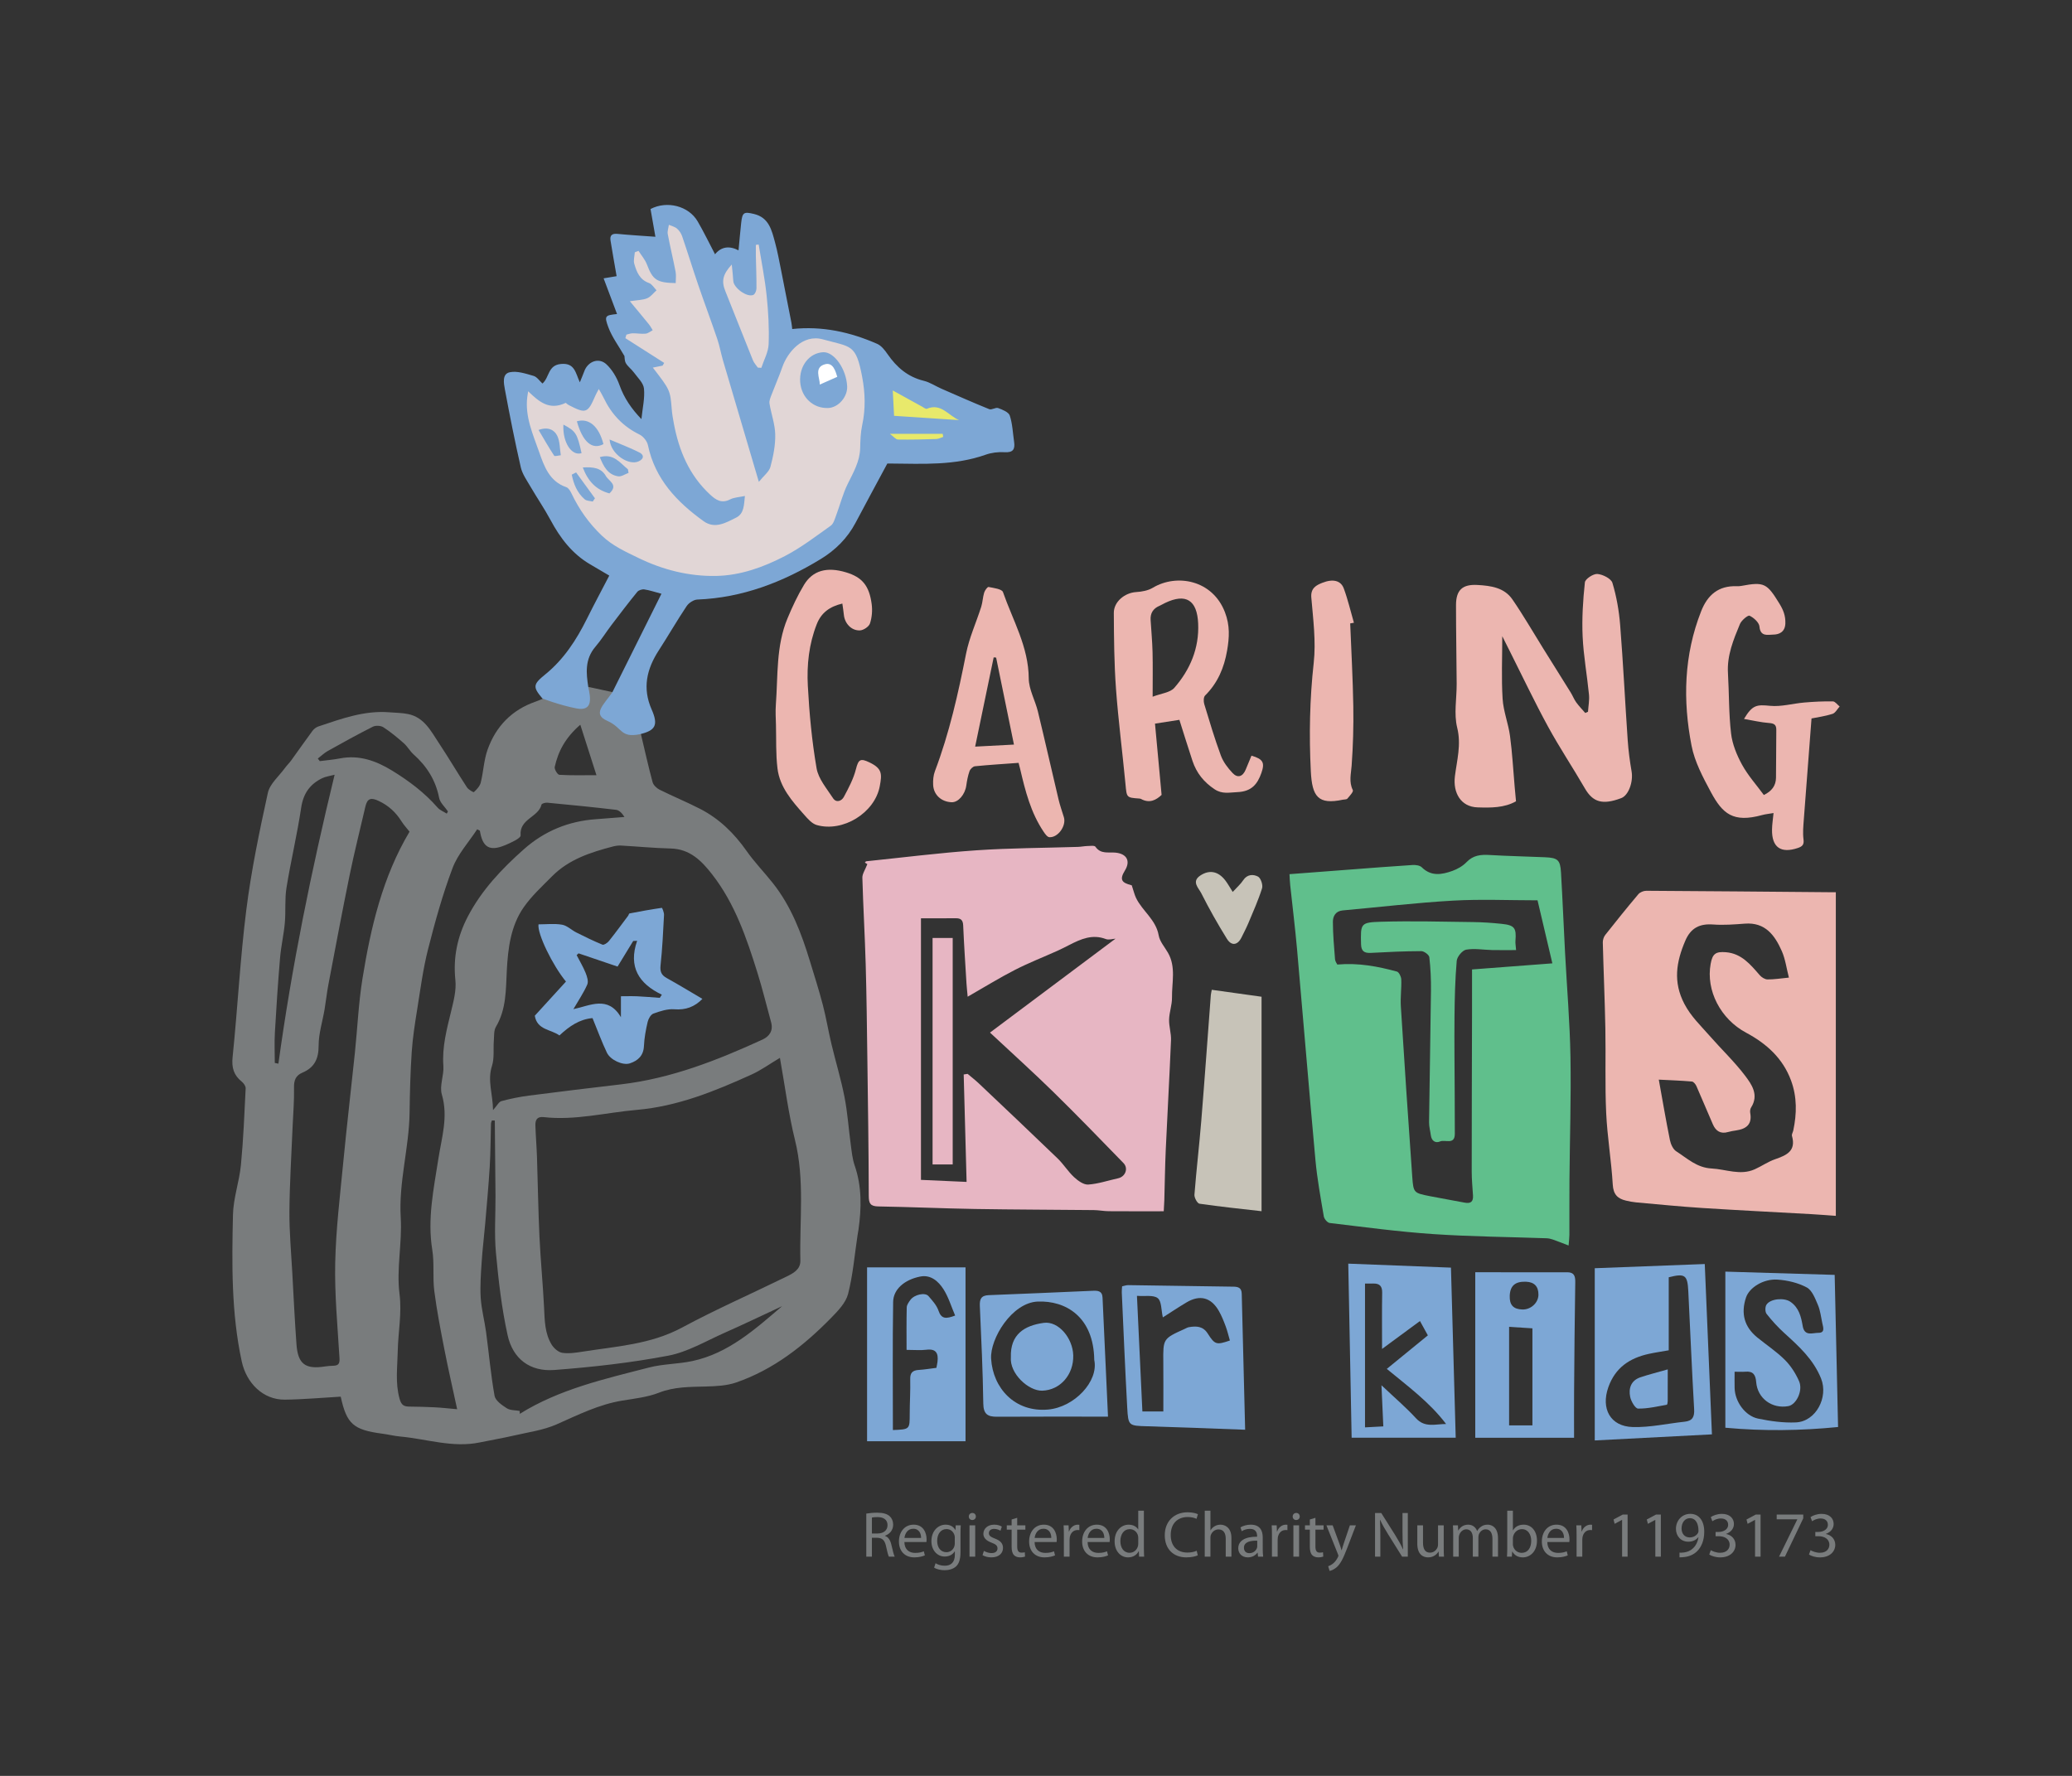 <?xml version="1.0" encoding="utf-8"?>
<!-- Generator: Adobe Illustrator 14.0.0, SVG Export Plug-In . SVG Version: 6.00 Build 43363)  -->
<!DOCTYPE svg PUBLIC "-//W3C//DTD SVG 1.1//EN" "http://www.w3.org/Graphics/SVG/1.1/DTD/svg11.dtd">
<svg version="1.1" id="Layer_1" xmlns="http://www.w3.org/2000/svg" xmlns:xlink="http://www.w3.org/1999/xlink" x="0px" y="0px"
	 width="396.851px" height="340.158px" viewBox="0 0 396.851 340.158" enable-background="new 0 0 396.851 340.158"
	 xml:space="preserve">
<rect x="0" y="0" width="396.851" height="340.158" fill="#333333" stroke="none"/>
<g>
	<g>
		<path fill="#797C7D" d="M149.379,202.626c-2.038,1.213-3.647,2.387-5.425,3.191c-7.035,3.188-14.136,6.094-21.995,6.774
			c-5.946,0.517-11.808,2.069-17.846,1.384c-1.283-0.146-1.601,0.592-1.569,1.604c0.065,2.029,0.237,4.055,0.306,6.084
			c0.169,5.08,0.236,10.165,0.475,15.242c0.212,4.521,0.66,9.029,0.881,13.55c0.121,2.463,0.125,4.94,1.454,7.103
			c0.428,0.696,1.277,1.449,2.025,1.563c1.263,0.189,2.613-0.018,3.901-0.221c6.465-1.021,13.029-1.381,19.04-4.612
			c6.529-3.513,13.34-6.497,20.004-9.763c1.273-0.623,2.704-1.349,2.664-3.062c-0.178-7.694,0.865-15.414-1.025-23.075
			C151.011,213.295,150.352,208.056,149.379,202.626z M94.431,212.64c0.783-0.877,1.113-1.597,1.602-1.728
			c1.733-0.468,3.509-0.826,5.291-1.058c5.869-0.76,11.744-1.465,17.621-2.154c9.575-1.122,18.403-4.596,27.071-8.565
			c1.374-0.63,2.117-1.725,1.672-3.344c-0.872-3.172-1.646-6.374-2.627-9.511c-2.077-6.637-4.309-13.217-8.67-18.808
			c-2.049-2.627-4.271-4.86-7.947-4.948c-3.163-0.075-6.319-0.388-9.48-0.562c-0.527-0.029-1.082,0.049-1.595,0.184
			c-4.251,1.111-8.411,2.456-11.611,5.681c-1.906,1.923-3.947,3.788-5.477,5.994c-2.466,3.558-2.987,7.845-3.208,12.027
			c-0.197,3.742-0.074,7.441-2.086,10.832c-0.42,0.707-0.333,1.737-0.402,2.627c-0.128,1.631,0.123,3.371-0.361,4.879
			C93.324,206.978,94.393,209.528,94.431,212.64z M78.44,159.301c-0.543-0.69-1.115-1.3-1.55-1.995
			c-1.077-1.717-2.457-2.99-4.33-3.881c-1.479-0.704-2.21-0.533-2.577,1.065c-0.999,4.349-2.104,8.675-3,13.045
			c-1.435,6.993-2.746,14.011-4.082,21.024c-0.3,1.573-0.464,3.172-0.73,4.752c-0.392,2.328-1.146,4.651-1.144,6.978
			c0.003,2.548-0.819,4.206-3.124,5.179c-1.271,0.536-1.62,1.473-1.59,2.859c0.054,2.494-0.167,4.994-0.271,7.49
			c-0.22,5.402-0.569,10.804-0.609,16.205c-0.03,3.932,0.338,7.865,0.551,11.795c0.248,4.558,0.47,9.115,0.798,13.666
			c0.273,3.793,1.696,4.841,5.458,4.252c0.531-0.082,1.072-0.121,1.61-0.137c1.001-0.029,1.234-0.435,1.172-1.48
			c-0.366-6.084-0.95-12.184-0.819-18.264c0.139-6.442,0.931-12.877,1.551-19.306c0.671-6.958,1.489-13.901,2.214-20.854
			c0.495-4.75,0.698-9.545,1.458-14.25C71.015,177.622,73.277,167.972,78.44,159.301z M91.909,159.11
			c-0.172-0.088-0.344-0.176-0.517-0.264c-1.604,2.456-3.694,4.729-4.707,7.408c-1.914,5.067-3.369,10.33-4.705,15.589
			c-0.96,3.782-1.462,7.686-2.083,11.549c-0.433,2.688-0.856,5.394-1.039,8.106c-0.259,3.866-0.358,7.746-0.409,11.622
			c-0.089,6.745-2.108,13.296-1.695,20.127c0.292,4.836-0.844,9.798-0.237,14.563c0.48,3.783-0.267,7.353-0.336,11.006
			c-0.06,3.069-0.501,6.06,0.355,9.127c0.355,1.271,0.888,1.471,1.927,1.482c1.602,0.02,3.203,0.051,4.803,0.135
			c1.33,0.068,2.654,0.223,4.294,0.365c-0.863-4.015-1.708-7.679-2.428-11.367c-0.73-3.748-1.469-7.504-1.952-11.289
			c-0.333-2.602,0.032-5.301-0.387-7.879c-0.962-5.927,0.278-11.683,1.168-17.428c0.639-4.117,1.92-8.05,0.663-12.329
			c-0.483-1.646,0.431-3.653,0.296-5.466c-0.267-3.619,0.647-7.003,1.48-10.443c0.474-1.959,1.024-4.041,0.82-5.992
			c-0.456-4.354,0.393-8.347,2.368-12.146c2.643-5.079,6.52-9.167,10.753-12.922c3.924-3.479,8.549-5.384,13.795-5.752
			c1.823-0.128,3.646-0.284,5.469-0.427c-0.45-0.716-0.995-1.295-1.602-1.367c-4.387-0.521-8.783-0.951-13.182-1.369
			c-0.369-0.035-1.057,0.161-1.105,0.365c-0.574,2.441-4.273,2.712-4.001,5.901c0.048,0.546-1.861,1.412-2.974,1.875
			C93.762,163.128,92.426,162.313,91.909,159.11z M149.802,250.185c-3.669,1.705-7.315,3.461-11.016,5.098
			c-3.553,1.57-7.037,3.668-10.771,4.382c-7.196,1.375-14.529,2.188-21.844,2.747c-4.658,0.355-7.947-2.124-8.95-6.674
			c-1.141-5.172-1.745-10.485-2.234-15.771c-0.335-3.618-0.063-7.293-0.085-10.942c-0.03-4.799-0.085-9.596-0.129-14.396
			c-0.187-0.006-0.371-0.012-0.558-0.019c-0.061,0.209-0.169,0.414-0.176,0.623c-0.082,2.729-0.073,5.461-0.238,8.185
			c-0.223,3.681-0.563,7.353-0.876,11.024c-0.205,2.412-0.511,4.813-0.667,7.229c-0.148,2.299-0.33,4.618-0.187,6.909
			c0.138,2.196,0.731,4.36,1.027,6.554c0.549,4.075,0.903,8.184,1.628,12.225c0.165,0.92,1.405,1.783,2.338,2.381
			c0.662,0.425,1.638,0.359,2.474,0.514c0.006,0.186,0.013,0.37,0.02,0.555c7.626-4.748,16.25-6.679,24.76-8.875
			c2.696-0.695,5.575-0.652,8.308-1.238C139.512,259.219,144.6,254.631,149.802,250.185z M52.63,203.599
			c0.231,0.047,0.463,0.092,0.694,0.139c2.553-18.532,6.27-36.831,10.765-55.341c-0.96,0.257-1.711,0.343-2.354,0.651
			c-2.37,1.137-3.645,2.937-4.051,5.664c-0.767,5.132-1.983,10.195-2.813,15.32c-0.355,2.204-0.116,4.499-0.317,6.737
			c-0.202,2.25-0.727,4.472-0.916,6.722c-0.402,4.752-0.718,9.513-0.989,14.274C52.538,199.703,52.63,201.653,52.63,203.599z
			 M122.761,140.638c0.729,3.061,1.408,6.135,2.228,9.172c0.153,0.568,0.773,1.166,1.33,1.444c2.57,1.282,5.236,2.374,7.789,3.687
			c3.666,1.887,6.52,4.682,8.892,8.064c1.528,2.18,3.415,4.105,5.067,6.202c3.492,4.429,5.449,9.601,7.067,14.923
			c0.846,2.779,1.731,5.549,2.464,8.355c0.644,2.471,1.054,4.998,1.646,7.481c0.813,3.402,1.839,6.759,2.509,10.187
			c0.585,2.996,0.784,6.064,1.196,9.096c0.181,1.334,0.305,2.709,0.739,3.967c1.404,4.068,1.325,8.191,0.731,12.36
			c-0.05,0.354-0.125,0.708-0.179,1.063c-0.564,3.742-0.868,7.553-1.805,11.2c-0.438,1.701-1.935,3.251-3.241,4.585
			c-5.225,5.334-11.034,9.905-18.188,12.379c-1.813,0.627-3.861,0.719-5.811,0.772c-3.046,0.085-6.029,0.026-8.989,1.187
			c-2.192,0.858-4.639,1.122-6.996,1.506c-4.501,0.734-8.497,2.744-12.609,4.561c-2.51,1.107-5.35,1.488-8.06,2.115
			c-2.205,0.51-4.44,0.886-6.659,1.345c-5.191,1.075-10.174-0.677-15.251-1.136c-1.129-0.103-2.24-0.389-3.366-0.536
			c-5.602-0.732-6.866-1.867-8.008-7.099c-3.584,0.203-7.135,0.535-10.689,0.574c-4.199,0.049-7.374-3.191-8.266-7.313
			c-2.015-9.299-1.895-18.703-1.683-28.102c0.072-3.188,1.215-6.338,1.524-9.537c0.472-4.877,0.666-9.779,0.909-14.675
			c0.021-0.42-0.374-0.981-0.739-1.276c-1.535-1.238-1.974-2.658-1.764-4.7c0.966-9.398,1.446-18.854,2.627-28.222
			c0.946-7.522,2.501-14.982,4.125-22.396c0.38-1.737,2.12-3.182,3.256-4.745c0.374-0.515,0.844-0.959,1.217-1.474
			c1.367-1.887,2.693-3.803,4.082-5.674c0.271-0.366,0.712-0.695,1.143-0.839c4.411-1.472,8.798-3.091,13.579-2.705
			c1.186,0.096,2.391,0.099,3.549,0.329c3.121,0.621,4.419,3.285,5.958,5.603c1.84,2.773,3.526,5.649,5.346,8.438
			c0.287,0.439,1.245,1.001,1.34,0.913c0.542-0.505,1.136-1.135,1.307-1.823c0.519-2.08,0.593-4.297,1.305-6.296
			c1.588-4.463,4.643-7.631,9.203-9.21c0.503-0.174,0.99-0.397,1.506-0.606c0,0,6.188-2.352,8.794-2.173
			c1.55,0.337,2.825,0.615,4.599,1.001C121.823,133.596,122.392,137.508,122.761,140.638z M85.567,155.845
			c0.076-0.143,0.15-0.285,0.227-0.428c-0.584-0.862-1.508-1.658-1.69-2.598c-0.659-3.38-2.354-6.049-4.876-8.304
			c-0.705-0.63-1.174-1.524-1.882-2.149c-1.24-1.095-2.526-2.163-3.911-3.06c-0.501-0.325-1.476-0.386-2.008-0.119
			c-2.923,1.471-5.787,3.06-8.645,4.658c-0.692,0.387-1.28,0.962-1.916,1.451c0.128,0.164,0.256,0.328,0.384,0.491
			c1.284-0.168,2.58-0.269,3.85-0.516c3.692-0.719,6.938,0.458,10,2.333c3.216,1.97,6.212,4.222,8.717,7.086
			C84.261,155.197,84.977,155.466,85.567,155.845z M111.146,138.816c-2.901,2.516-4.24,5.13-4.9,8.086
			c-0.098,0.439,0.542,1.488,0.887,1.508c2.275,0.138,4.563,0.071,7.106,0.071C113.211,145.271,112.247,142.258,111.146,138.816z"/>
		<path fill="#E1D6D6" d="M162.18,65.02c5.29,1.241,5.233,8.406,5.448,12.822c0.267,5.462-1.161,10.325-3.438,15.137
			c-2.111,4.461-4.106,10.007-8.494,12.68c-4.344,2.646-10.954,5.077-15.957,5.859c-9.293,1.454-22.436-0.258-28.61-8.36
			c-2.819-3.7-5.695-8.534-8.165-12.582c-2.315-3.798-5.216-11.147-4.879-15.642c0.029-0.39-0.285-1.3-0.29-1.851
			c3.442-0.203,8.844,4.813,9.232-0.915c1.008,1.123,2.13,2.694,3.862,2.468c1.707-0.224,1.729-2.042,2.885-3.243
			c4.233,4.026,4.717,10.975,12.453,10.248c0.256-3.233-1.073-7.736-2.508-10.538c-1.774-3.463-5.33-5.165-6.058-9.24
			c0.998,0.082,2.128-0.173,3.123-0.104c-1.12-2.369-3.426-3.121-3.436-6.307c1.656-0.084,3.375-0.013,5.03-0.097
			c-0.098-2.99-2.852-5.883-2.146-8.879c2.813-0.618,4.661,1.68,6.049,3.461c0.976-2.654,0.857-5.393,1.003-8.27
			c3.394-0.77,3.958,2.142,5.081,4.456c1.369,2.822,2.402,2.737,4.487,4.502c2.717-3.147,4.198,0.009,5.786,2.101
			c-0.049-3.862,0.663-6.307,2.14-9.728c3.601,6.82,3.312,15.11,6.582,21.973c2.247-1.384,10.492-1.028,12.42,0.689"/>
		<path fill="#E8E96B" d="M168.27,68.225c0,6.157-1.026,12.568-0.609,18.544c4.84,0.247,9.934,0.808,14.802,0.376
			c4.143-0.367,10.2-0.226,9.48-5.402c-4.396-1.424-8.383-3.888-12.774-5.504c-3.647-1.343-9.058-3.879-10.898-7.373"/>
		<path fill="#E7B6C3" d="M166.121,165.523c0.087,0.056-0.188-0.12-0.475-0.301c0.101-0.099,0.176-0.241,0.266-0.25
			c7.018-0.724,14.022-1.616,21.056-2.099c6.492-0.446,13.015-0.449,19.522-0.658c0.592-0.019,1.181-0.152,1.772-0.166
			c0.53-0.013,1.354-0.139,1.548,0.138c1.031,1.471,2.466,0.99,3.855,1.13c2.116,0.211,2.931,1.581,1.783,3.434
			c-1.151,1.859-0.438,2.346,1.154,2.779c0.22,0.061,0.408,0.239,0.179,0.099c0.36,1.074,0.514,1.763,0.813,2.381
			c1.218,2.509,3.808,4.146,4.33,7.155c0.205,1.175,1.147,2.227,1.774,3.32c1.573,2.744,0.735,5.721,0.774,8.597
			c0.019,1.397-0.517,2.797-0.555,4.202c-0.036,1.314,0.421,2.645,0.367,3.956c-0.287,6.989-0.688,13.977-1.006,20.966
			c-0.146,3.229-0.183,6.46-0.276,9.689c-0.021,0.701-0.072,1.401-0.11,2.113c-3.626,0-7.077,0.018-10.527-0.011
			c-0.951-0.007-1.9-0.203-2.851-0.213c-7.608-0.08-15.217-0.087-22.822-0.214c-6.156-0.104-12.311-0.385-18.466-0.487
			c-1.544-0.026-1.828-0.586-1.832-2.038c-0.022-8.794-0.153-17.588-0.271-26.382c-0.081-5.987-0.146-11.978-0.317-17.962
			c-0.158-5.53-0.483-11.057-0.638-16.586C165.151,167.378,165.7,166.624,166.121,165.523z M184.577,205.808
			c0.25-0.039,0.499-0.078,0.748-0.117c0.725,0.613,1.48,1.194,2.169,1.848c5.037,4.771,10.082,9.536,15.074,14.355
			c1.141,1.102,1.991,2.506,3.151,3.582c0.737,0.685,1.83,1.478,2.711,1.418c1.925-0.131,3.812-0.787,5.72-1.201
			c1.394-0.303,2.021-1.898,1.021-2.926c-4.451-4.578-8.894-9.168-13.454-13.637c-3.839-3.76-7.838-7.357-12.104-11.345
			c8.162-6.106,16.169-12.099,24.042-17.99c-0.495,0.029-1.271,0.296-1.857,0.072c-2.563-0.976-4.752-0.015-6.945,1.11
			c-0.781,0.399-1.564,0.801-2.365,1.16c-2.713,1.219-5.495,2.303-8.137,3.659c-2.971,1.524-5.817,3.288-9.013,5.116
			c-0.104-1.153-0.185-1.852-0.228-2.551c-0.223-3.699-0.473-7.397-0.631-11.1c-0.043-1.027-0.449-1.386-1.409-1.377
			c-2.195,0.02-4.39,0.006-6.678,0.006c0,16.83,0,33.516,0,50.104c3.14,0.142,5.919,0.265,8.74,0.392
			C184.941,219.354,184.759,212.581,184.577,205.808z"/>
		<path fill="#60BF8C" d="M246.976,167.44c3.965-0.302,7.77-0.593,11.574-0.88c3.998-0.302,7.996-0.623,11.998-0.874
			c0.591-0.037,1.394,0.071,1.771,0.443c1.81,1.788,3.846,1.4,5.855,0.688c0.992-0.352,2.006-0.942,2.729-1.694
			c1.271-1.323,2.725-1.454,4.4-1.355c3.523,0.208,7.056,0.278,10.582,0.43c2.479,0.106,2.951,0.505,3.094,2.928
			c0.3,5.143,0.512,10.289,0.781,15.434c0.351,6.637,0.918,13.269,1.032,19.907c0.135,7.827-0.128,15.662-0.193,23.493
			c-0.03,3.532,0,7.064-0.012,10.598c-0.001,0.516-0.075,1.03-0.153,2.01c-1.19-0.455-2.104-0.824-3.03-1.148
			c-0.382-0.134-0.795-0.227-1.197-0.24c-7.242-0.257-14.498-0.311-21.724-0.801c-6.621-0.447-13.212-1.344-19.808-2.125
			c-0.432-0.052-1.043-0.768-1.125-1.249c-0.608-3.596-1.273-7.194-1.606-10.821c-1.233-13.429-2.324-26.867-3.514-40.3
			c-0.365-4.114-0.881-8.217-1.316-12.326C247.045,168.916,247.028,168.271,246.976,167.44z M294.485,172.45
			c-5.447,0-10.842-0.244-16.206,0.061c-7.046,0.4-14.067,1.24-21.103,1.873c-1.378,0.123-1.889,1.122-1.887,2.195
			c0.005,2.386,0.22,4.773,0.408,7.154c0.033,0.425,0.351,0.826,0.437,1.018c4.064-0.355,7.766,0.355,11.415,1.346
			c0.398,0.107,0.816,0.973,0.835,1.5c0.063,1.727-0.188,3.467-0.08,5.188c0.686,10.876,1.407,21.75,2.185,32.62
			c0.22,3.089,0.316,3.102,3.348,3.707c2.222,0.443,4.457,0.807,6.68,1.244c1.154,0.229,1.682-0.174,1.607-1.36
			c-0.096-1.534-0.249-3.067-0.248-4.604c0.001-10.185,0.038-20.369,0.062-30.555c0.006-2.674,0.001-5.347,0.001-8.145
			c5.184-0.394,10.226-0.775,15.384-1.168C296.352,180.397,295.427,176.458,294.485,172.45z"/>
		<path fill="#ECB6B0" d="M351.617,170.897c0,20.752,0,41.283,0,61.992c-1.352-0.096-3.069-0.236-4.79-0.334
			c-6.928-0.392-13.859-0.727-20.784-1.172c-4.23-0.271-8.453-0.697-12.677-1.074c-0.654-0.059-1.306-0.188-1.946-0.34
			c-1.619-0.38-2.423-1.201-2.53-3.082c-0.266-4.582-1.048-9.138-1.259-13.72c-0.247-5.381-0.055-10.78-0.156-16.17
			c-0.104-5.485-0.35-10.972-0.489-16.456c-0.012-0.486,0.167-1.077,0.465-1.455c2.077-2.636,4.183-5.249,6.348-7.813
			c0.323-0.381,1.005-0.653,1.521-0.65c11.557,0.063,23.113,0.173,34.67,0.271C350.396,170.901,350.806,170.897,351.617,170.897z
			 M342.628,187.252c-0.459-1.78-0.678-3.538-1.363-5.09c-1.331-3.006-3.156-5.539-7.058-5.245
			c-2.023,0.152-4.073,0.313-6.089,0.164c-2.587-0.191-4.282,0.662-5.33,3.104c-1.734,4.049-2.388,7.9-0.167,12.129
			c1.269,2.414,3.121,4.141,4.819,6.084c2.234,2.558,4.724,4.914,6.771,7.61c1.289,1.697,2.718,3.716,1.172,6.134
			c-0.177,0.275-0.222,0.717-0.16,1.053c0.393,2.172-0.766,3.046-2.69,3.328c-0.529,0.078-1.063,0.166-1.575,0.313
			c-1.417,0.408-2.333-0.207-2.877-1.442c-1.076-2.443-2.084-4.916-3.165-7.357c-0.16-0.36-0.547-0.848-0.864-0.876
			c-2-0.179-4.01-0.243-6.344-0.362c0.743,4.104,1.378,7.86,2.136,11.592c0.158,0.777,0.593,1.744,1.209,2.137
			c2.11,1.347,3.924,3.142,6.773,3.289c2.758,0.144,5.479,1.392,8.253,0.156c1.322-0.59,2.536-1.453,3.892-1.924
			c2.192-0.76,4.07-1.566,3.244-4.473c-0.084-0.297,0.175-0.684,0.249-1.034c0.683-3.217,0.734-6.404-0.415-9.545
			c-1.572-4.295-4.735-7.114-8.635-9.199c-4.864-2.603-7.708-8.06-6.773-13.188c0.353-1.924,0.963-2.379,2.932-2.217
			c2.985,0.248,4.687,2.354,6.463,4.393c0.354,0.408,0.978,0.809,1.483,0.816C339.747,187.622,340.983,187.41,342.628,187.252z"/>
		<path fill="#ECB6B0" d="M287.73,121.862c0,4.111-0.179,8.064,0.065,11.992c0.149,2.396,1.101,4.733,1.421,7.132
			c0.433,3.229,0.604,6.493,0.891,9.741c0.077,0.881,0.163,1.762,0.255,2.756c-2.261,1.275-4.824,1.247-7.367,1.166
			c-3.208-0.102-4.728-2.79-4.336-5.96c0.375-3.037,1.25-6.04,0.437-9.308c-0.659-2.646-0.083-5.594-0.1-8.408
			c-0.029-5.022-0.127-10.044-0.126-15.066c0.001-2.907,1.249-4.018,4.1-3.859c2.56,0.143,5.137,0.489,6.7,2.763
			c2.096,3.042,3.941,6.256,5.898,9.394c1.758,2.817,3.527,5.626,5.276,8.449c0.375,0.605,0.629,1.292,1.043,1.865
			c0.521,0.723,1.151,1.368,1.735,2.047c0.176-0.078,0.354-0.156,0.528-0.234c0.071-1.097,0.292-2.208,0.187-3.288
			c-0.363-3.718-1.049-7.416-1.217-11.139c-0.156-3.442,0.066-6.921,0.432-10.352c0.068-0.658,1.61-1.676,2.398-1.612
			c1.037,0.085,2.63,0.887,2.879,1.714c0.784,2.598,1.262,5.335,1.478,8.049c0.582,7.359,0.942,14.735,1.448,22.101
			c0.139,1.995,0.403,3.989,0.744,5.96c0.344,1.989-0.583,4.582-1.979,5.109c-3.592,1.355-5.434,0.791-6.967-1.862
			c-2.304-3.982-4.868-7.817-7.068-11.853c-2.574-4.72-4.876-9.588-7.296-14.392C288.713,123.82,288.238,122.871,287.73,121.862z"/>
		<path fill="#ECB6B0" d="M339.687,155.734c-0.913,0.156-1.572,0.213-2.199,0.386c-5.543,1.522-7.57-0.246-9.803-4.403
			c-1.517-2.82-3.102-5.791-3.701-8.879c-1.691-8.691-1.473-17.364,1.841-25.768c1.231-3.124,3.315-4.901,6.786-4.787
			c0.298,0.01,0.604,0,0.896-0.055c4.427-0.836,4.924-0.48,7.305,3.39c0.771,1.255,1.182,2.347,1.138,3.789
			c-0.05,1.638-1.17,2.138-2.339,2.145c-0.947,0.006-2.451,0.477-2.619-1.532c-0.065-0.779-1.085-1.7-1.894-2.083
			c-0.315-0.149-1.554,0.881-1.847,1.59c-1.242,3-2.498,6.014-2.295,9.398c0.231,3.862,0.145,7.755,0.599,11.587
			c0.242,2.053,1.099,4.135,2.105,5.97c1.131,2.06,2.744,3.855,4.171,5.796c1.519-0.741,2.304-1.786,2.325-3.3
			c0.044-3.055,0.021-6.112,0.059-9.167c0.015-1.032-0.456-1.257-1.429-1.329c-1.532-0.113-3.045-0.482-4.758-0.776
			c1.623-2.716,2.438-2.76,5.008-2.51c2.14,0.208,4.354-0.449,6.544-0.634c1.818-0.154,3.649-0.249,5.473-0.214
			c0.438,0.009,0.863,0.636,1.296,0.979c-0.451,0.487-0.818,1.234-1.369,1.411c-1.408,0.451-2.898,0.648-4.019,0.877
			c-0.506,6.597-1.006,12.987-1.478,19.38c-0.092,1.251-0.218,2.53-0.058,3.76c0.134,1.021-0.198,1.372-1.079,1.67
			c-3.247,1.096-5.003-0.11-4.949-3.516C339.411,157.911,339.574,156.916,339.687,155.734z"/>
		<path fill="#ECB6B0" d="M239.697,144.741c2.248,0.653,2.578,1.366,1.901,3.302c-0.772,2.212-1.927,3.569-4.606,3.683
			c-1.567,0.066-2.896,0.425-4.367-0.551c-2.049-1.361-3.456-3.114-4.218-5.402c-0.867-2.604-1.671-5.23-2.518-7.892
			c-1.65,0.256-3.152,0.49-4.672,0.725c0.42,4.522,0.833,9,1.265,13.652c-1.015,0.958-2.287,1.693-3.951,0.772
			c-0.1-0.055-0.229-0.068-0.346-0.077c-2.457-0.175-2.378-0.182-2.625-2.801c-0.574-6.074-1.368-12.129-1.813-18.211
			c-0.352-4.831-0.392-9.69-0.416-14.537c-0.011-2.164,2.113-3.867,4.278-3.998c1.081-0.066,2.278-0.28,3.187-0.824
			c4.562-2.733,11.444-1.52,13.821,4.693c0.976,2.547,0.843,4.821,0.413,7.325c-0.569,3.317-1.804,6.221-4.217,8.624
			c-0.306,0.304-0.315,1.133-0.165,1.629c1.003,3.313,1.992,6.635,3.191,9.878c0.455,1.229,1.329,2.376,2.243,3.343
			c0.977,1.032,1.938,0.679,2.492-0.624C238.948,146.582,239.3,145.705,239.697,144.741z M220.765,133.451
			c1.64-0.635,3.351-0.777,4.157-1.705c3.024-3.475,4.768-7.566,4.563-12.304c-0.196-4.511-2.348-5.855-6.321-3.956
			c-0.378,0.181-0.735,0.402-1.12,0.568c-1.185,0.513-1.745,1.405-1.666,2.691c0.125,2.066,0.322,4.131,0.372,6.2
			C220.814,127.651,220.765,130.361,220.765,133.451z"/>
		<path fill="#7DA7D5" d="M166.071,242.754c6.5,0,12.643,0,18.858,0c0,11.126,0,22.037,0,33.306c-6.47,0-12.675,0-18.858,0
			C166.071,265.133,166.071,253.979,166.071,242.754z M171.016,273.916c3.245-0.128,3.219-0.128,3.222-3.088
			c0.002-2.22,0.154-4.438,0.097-6.653c-0.033-1.257,0.476-1.699,1.64-1.773c1.126-0.071,2.245-0.262,3.375-0.401
			c0.086-0.476,0.169-0.821,0.211-1.174c0.188-1.591-0.251-2.528-2.127-2.293c-1.109,0.139-2.25,0.024-3.799,0.024
			c0-2.701-0.034-5.423,0.033-8.142c0.013-0.485,0.392-1.007,0.707-1.435c0.763-1.031,2.81-1.481,3.461-0.722
			c0.733,0.854,1.566,1.755,1.912,2.782c0.557,1.654,1.479,1.592,3.19,0.941c-0.745-1.736-1.268-3.523-2.228-5.032
			c-0.964-1.517-2.435-2.837-4.453-2.438c-3.047,0.603-5.159,2.457-5.194,4.854C170.941,257.503,171.016,265.644,171.016,273.916z"
			/>
		<path fill="#7DA7D5" d="M282.556,243.692c6.169,0,11.904-0.004,17.643,0.004c1.242,0.002,1.532,0.675,1.512,1.861
			c-0.121,7.059-0.169,14.118-0.225,21.178c-0.022,2.859-0.004,5.719-0.004,8.656c-6.225,0-12.545,0-18.926,0
			C282.556,264.667,282.556,254.11,282.556,243.692z M293.505,254.433c-1.512-0.098-2.847-0.184-4.466-0.287
			c0,6.438,0,12.649,0,18.877c1.422,0,2.83,0,4.466,0C293.505,266.799,293.505,260.708,293.505,254.433z M291.581,250.824
			c1.608,0.048,3.05-1.261,3.077-2.796c0.028-1.594-0.773-2.453-2.35-2.521c-2.099-0.09-3.09,0.768-3.148,2.727
			C289.106,249.969,289.857,250.772,291.581,250.824z"/>
		<path fill="#ECB6B0" d="M195.088,146.121c-2.892,0.212-5.632,0.378-8.36,0.652c-0.385,0.039-0.896,0.539-1.036,0.936
			c-0.314,0.884-0.486,1.83-0.618,2.764c-0.241,1.716-1.536,3.237-2.802,3.191c-1.957-0.071-3.448-1.393-3.545-3.311
			c-0.045-0.877,0.033-1.833,0.342-2.645c2.764-7.293,4.452-14.854,5.96-22.486c0.605-3.07,1.951-5.991,2.905-8.998
			c0.276-0.874,0.296-1.829,0.563-2.706c0.131-0.43,0.634-1.127,0.845-1.085c0.977,0.195,2.551,0.384,2.757,0.977
			c1.89,5.424,4.902,10.492,4.938,16.535c0.013,2.116,1.234,4.204,1.752,6.341c1.358,5.598,2.621,11.22,3.952,16.825
			c0.274,1.155,0.672,2.281,1.023,3.417c0.504,1.629-1.103,3.934-2.779,3.832c-0.385-0.023-0.808-0.613-1.086-1.026
			c-2.462-3.642-3.52-7.816-4.502-12.015C195.317,146.974,195.221,146.631,195.088,146.121z M194.204,142.62
			c-1.167-5.697-2.292-11.18-3.416-16.663c-0.156-0.014-0.312-0.028-0.468-0.042c-1.167,5.621-2.333,11.242-3.549,17.095
			C189.168,142.883,191.477,142.762,194.204,142.62z"/>
		<path fill="#7DA7D5" d="M278.813,275.381c-6.604,0-13.11,0-19.933,0c-0.213-11.006-0.428-22.097-0.646-33.338
			c6.808,0.265,13.132,0.509,19.669,0.763C278.209,253.733,278.509,264.467,278.813,275.381z M276.971,272.758
			c-3.179-4.2-7.358-7.25-11.356-10.556c2.731-2.23,5.267-4.301,7.863-6.422c-0.545-0.991-0.99-1.801-1.511-2.745
			c-2.403,1.771-4.636,3.413-7.26,5.345c0-4.057-0.038-7.413,0.021-10.77c0.021-1.239-0.479-1.774-1.674-1.758
			c-0.577,0.008-1.155,0.002-1.613,0.002c0,9.283,0,18.351,0,27.549c1.341-0.071,2.332-0.125,3.506-0.187
			c-0.114-2.556-0.222-4.95-0.354-7.879c2.488,2.356,4.677,4.216,6.602,6.313C272.926,273.542,274.938,272.748,276.971,272.758z"/>
		<path fill="#7DA7D5" d="M238.483,273.856c-6.401-0.229-12.561-0.48-18.721-0.662c-3.58-0.104-3.672-0.049-3.865-3.588
			c-0.404-7.344-0.706-14.692-1.042-22.041c-0.018-0.354,0.035-0.711,0.062-1.178c0.401-0.082,0.792-0.234,1.182-0.229
			c6.707,0.091,13.414,0.211,20.12,0.294c0.978,0.013,1.584,0.232,1.611,1.367C238.031,256.425,238.259,265.031,238.483,273.856z
			 M222.815,270.354c0-3.313,0.023-6.359-0.006-9.404c-0.047-4.527-0.063-4.527,4.065-6.395c0.273-0.123,0.541-0.293,0.828-0.343
			c1.416-0.241,2.703-0.222,3.619,1.224c1.362,2.147,1.68,2.203,4.241,1.33c-0.264-0.906-0.478-1.838-0.81-2.728
			c-0.376-1.007-0.777-2.021-1.311-2.95c-1.478-2.579-3.632-3.14-6.176-1.628c-1.521,0.903-2.992,1.89-4.546,2.875
			c-0.323-1.41-0.222-3.083-0.974-3.68c-0.827-0.658-2.439-0.327-3.984-0.448c0.358,7.654,0.702,14.965,1.041,22.146
			C220.344,270.354,221.59,270.354,222.815,270.354z"/>
		<path fill="#C7C3B8" d="M241.625,190.917c0,13.775,0,27.398,0,41.08c-3.853-0.441-7.885-0.854-11.893-1.436
			c-0.413-0.062-1.005-1.158-0.96-1.729c0.366-4.713,0.924-9.411,1.307-14.123c0.654-8.036,1.223-16.079,1.831-24.118
			c0.019-0.23,0.081-0.46,0.181-1.004C235.151,190.015,238.17,190.435,241.625,190.917z"/>
		<path fill="#7DA7D5" d="M305.444,242.92c6.929-0.265,13.904-0.53,21.07-0.805c0.462,10.983,0.909,21.645,1.373,32.628
			c-7.346,0.381-14.705,0.763-22.443,1.163C305.444,264.832,305.444,253.999,305.444,242.92z M319.615,258.642
			c-1.347,0.238-2.588,0.414-3.808,0.682c-3.672,0.803-6.435,2.631-7.764,6.395c-1.439,4.08,0.354,7.496,4.674,7.62
			c3.302,0.097,6.625-0.671,9.941-1.021c1.504-0.159,1.905-0.918,1.82-2.403c-0.431-7.528-0.747-15.063-1.118-22.595
			c-0.153-3.123-0.631-3.451-3.747-2.666C319.615,249.248,319.615,253.845,319.615,258.642z"/>
		<path fill="#ECB6B0" d="M161.335,115.61c-2.431,0.567-4.041,1.765-4.897,3.938c-1.504,3.809-1.929,7.826-1.713,11.825
			c0.283,5.282,0.779,10.581,1.676,15.789c0.35,2.031,1.953,3.884,3.143,5.717c0.631,0.973,1.662,0.54,2.075-0.23
			c0.913-1.702,1.847-3.461,2.316-5.313c0.474-1.874,0.843-2.146,2.595-1.303c2.438,1.175,2.428,2.183,1.963,4.607
			c-0.971,5.063-7.041,8.821-12.06,7.391c-0.926-0.264-1.73-1.207-2.423-1.986c-2.304-2.597-4.661-5.258-5.099-8.857
			c-0.334-2.749-0.22-5.553-0.29-8.333c-0.032-1.294-0.118-2.596-0.021-3.882c0.414-5.563,0.02-11.25,2.239-16.552
			c0.916-2.187,1.925-4.361,3.146-6.387c1.675-2.779,4.389-3.508,8.047-2.409c3.12,0.937,4.46,2.572,4.924,6.104
			c0.158,1.206,0.049,2.54-0.329,3.686c-0.2,0.609-1.219,1.295-1.899,1.331c-1.654,0.086-2.942-1.33-3.102-2.985
			C161.559,117.079,161.443,116.402,161.335,115.61z"/>
		<path fill="#7DA7D5" d="M330.457,273.472c0-10.035,0-19.935,0-29.9c6.902,0.205,13.869,0.412,20.939,0.623
			c0.217,9.73,0.432,19.338,0.65,29.139C344.919,274.039,337.85,274.147,330.457,273.472z M332.229,262.744
			c0,1.125-0.022,2.128,0.004,3.13c0.066,2.577,1.99,5.328,4.497,5.852c2.368,0.492,4.842,0.834,7.245,0.727
			c3.825-0.174,6.255-4.803,4.817-8.403c-1.464-3.668-4.243-6.172-7.049-8.72c-1.229-1.118-2.366-2.363-3.392-3.672
			c-0.296-0.379-0.292-1.327-0.02-1.752c0.757-1.172,3.389-1.373,4.565-0.573c1.665,1.13,2.074,2.892,2.378,4.663
			c0.349,2.037,1.913,1.289,2.984,1.301c1.354,0.014,0.937-1.072,0.765-1.873c-0.252-1.171-0.376-2.4-0.84-3.482
			c-0.523-1.221-1.105-2.787-2.127-3.336c-1.665-0.896-3.688-1.375-5.597-1.504c-2.737-0.187-5.404,1.541-6.035,3.403
			c-1.036,3.067-0.335,5.649,2.134,7.664c1.764,1.44,3.692,2.706,5.297,4.304c1.145,1.141,2.082,2.609,2.729,4.098
			c0.784,1.807-0.543,4.483-2.064,4.762c-3.109,0.566-5.909-1.473-6.155-4.605c-0.11-1.402-0.594-2.13-2.085-1.988
			C333.645,262.794,332.996,262.744,332.229,262.744z"/>
		<path fill="#ECB6B0" d="M258.604,119.409c0.208,5.282,0.509,10.563,0.594,15.848c0.062,3.805-0.044,7.623-0.32,11.417
			c-0.117,1.598-0.549,3.094,0.231,4.67c0.15,0.306-0.617,1.123-1.049,1.63c-0.153,0.181-0.564,0.141-0.857,0.203
			c-4.742,0.999-5.9-0.551-6.144-5.475c-0.342-6.902-0.212-13.812,0.556-20.732c0.457-4.112-0.111-8.362-0.461-12.529
			c-0.15-1.802,0.979-2.361,2.1-2.805c2.075-0.823,3.563-0.429,4.119,1.076c0.789,2.14,1.309,4.379,1.942,6.576
			C259.078,119.328,258.842,119.369,258.604,119.409z"/>
		<path fill="#7DA7D5" d="M212.216,271.349c-7.374,0-14.317-0.023-21.262,0.018c-1.805,0.011-2.598-0.504-2.624-2.545
			c-0.081-6.229-0.394-12.453-0.661-18.678c-0.055-1.283,0.232-2.014,1.706-2.067c6.646-0.243,13.288-0.558,19.934-0.837
			c0.94-0.04,1.806,0.004,1.862,1.316C211.498,256.026,211.853,263.498,212.216,271.349z M209.583,260.496
			c-0.107-8.3-5.496-11.413-10.835-11.19c-4.931,0.203-9.15,7.103-8.919,10.951c0.338,5.608,4.524,10.277,10.872,9.736
			C205.791,269.558,210.454,264.558,209.583,260.496z"/>
		<path fill="#C7C3B8" d="M236.102,170.843c0.771-0.845,1.503-1.475,2.015-2.25c0.772-1.171,1.95-1.153,2.831-0.687
			c0.531,0.281,0.974,1.6,0.774,2.239c-0.711,2.269-1.695,4.454-2.614,6.655c-0.394,0.939-0.872,1.842-1.321,2.758
			c-0.732,1.493-1.904,1.699-2.798,0.266c-1.768-2.842-3.414-5.768-4.921-8.754c-0.493-0.977-1.946-2.228-0.127-3.399
			c1.713-1.104,3.367-0.79,4.711,0.928C235.152,169.238,235.54,169.966,236.102,170.843z"/>
		<path fill="#7DA7D5" d="M116.721,94.508c-2.546-0.692-4.08-2.292-5.099-4.968c1.983-0.114,3.527,0.05,4.431,1.652
			C116.592,92.15,118.512,92.87,116.721,94.508z"/>
		<path fill="#7DA7D5" d="M115.577,85.066c-2.172,1.177-3.992-0.438-5.09-4.369C112.78,80.026,114.701,81.645,115.577,85.066z"/>
		<path fill="#7DA7D5" d="M116.755,84.188c2.141,0.915,3.982,1.601,5.723,2.487c0.953,0.485,0.841,1.24-0.163,1.695
			C120.405,89.237,116.976,87.014,116.755,84.188z"/>
		<path fill="#7DA7D5" d="M103.154,82.358c1.848-0.672,3.028,0.001,3.57,1.105c0.537,1.094,0.481,2.479,0.687,3.737
			c-0.438,0.037-1.158,0.258-1.273,0.082C105.106,85.723,104.183,84.092,103.154,82.358z"/>
		<path fill="#7DA7D5" d="M120.385,90.582c-0.663,0.235-1.37,0.748-1.983,0.653c-2.01-0.312-2.802-1.904-3.521-3.674
			c2.664-0.77,3.871,1.116,5.391,2.343C120.309,90.13,120.347,90.355,120.385,90.582z"/>
		<path fill="#7DA7D5" d="M107.906,81.332c2.384,1.26,2.638,1.672,3.479,5.461C109.485,87.41,107.731,84.735,107.906,81.332z"/>
		<path fill="#7DA7D5" d="M110.339,90.487c1.205,1.654,2.409,3.308,3.613,4.961c-0.142,0.207-0.284,0.415-0.426,0.622
			c-0.521-0.134-1.176-0.114-1.54-0.429c-1.458-1.263-2.122-2.939-2.476-4.726C109.788,90.773,110.063,90.63,110.339,90.487z"/>
		<path fill="#E7B6C3" d="M178.616,179.661c1.491,0,2.615,0,3.857,0c0,14.469,0,28.879,0,43.379c-1.233,0-2.405,0-3.857,0
			C178.616,208.624,178.616,194.241,178.616,179.661z"/>
		<path fill="#60BF8C" d="M290.377,181.983c-1.615,0-3.09,0.024-4.563-0.006c-1.67-0.035-3.381-0.354-4.992-0.076
			c-0.733,0.127-1.747,1.35-1.815,2.146c-0.309,3.562-0.391,7.149-0.426,10.729c-0.048,4.959,0.021,9.92,0.039,14.879
			c0.009,2.496,0.012,4.994,0.023,7.49c0.011,2.24-1.87,1.067-2.83,1.494c-0.86,0.381-1.627-0.089-1.765-1.179
			c-0.104-0.83-0.349-1.657-0.339-2.483c0.104-8.408,0.272-16.815,0.365-25.226c0.023-2.138-0.069-4.289-0.316-6.41
			c-0.053-0.459-1.003-1.159-1.537-1.157c-3.217,0.01-6.433,0.16-9.645,0.334c-1.271,0.069-1.866-0.311-1.896-1.683
			c-0.084-3.942-0.131-4.166,3.871-4.282c5.854-0.173,11.72-0.01,17.578,0.063c1.842,0.022,3.686,0.151,5.517,0.343
			c2.436,0.253,2.813,0.797,2.608,3.256C290.22,180.676,290.315,181.147,290.377,181.983z"/>
		<path fill="#7DA7D5" d="M319.424,262.295c0,2.333,0.007,4.226-0.008,6.119c-0.002,0.229-0.079,0.644-0.174,0.659
			c-1.831,0.312-3.674,0.769-5.505,0.732c-0.538-0.012-1.335-1.39-1.51-2.244c-0.335-1.638,0.162-3.138,1.952-3.746
			C315.69,263.302,317.247,262.92,319.424,262.295z"/>
		<path fill="#7DA7D5" d="M193.614,259.955c-0.141-4.343,2.563-6.062,6.3-6.57c2.798-0.381,5.547,2.896,5.644,6.214
			c0.106,3.703-2.494,6.666-5.927,6.776C197.004,266.459,193.339,263.104,193.614,259.955z"/>
		<path fill="none" d="M107.351,150.774c-4.151-0.25-7.958,0.256-6.333-4.779c1.019-3.156,3.104-5.788,5.962-7.468
			c1.449-0.852,5.847-3.814,7.597-2.901c3.483,1.816,2.683,13.029,3.363,16.312C114.701,152.442,110.714,150.978,107.351,150.774z"
			/>
		<path fill="none" d="M88.806,153.807c-0.501-4.919-6.08-10.241-9.269-13.667c-3.571-3.835-10.181-3.793-14.419-0.853
			c-9.263,6.427-13.575,17.372-13.996,28.484c-0.249,6.578,0.242,13.181,0,19.759c-0.226,6.141-2.673,12.197-2.992,18.195
			c2.41,0.373,7.185-1.512,9.07-3.068c2.399-1.982,1.744-3.887,1.891-6.899c0.468-9.565,2.416-18.257,4.432-27.661
			c0.758-3.539,1.049-7.142,1.573-10.644c0.281-1.887,0.443-6.351,1.588-7.833c4.164-5.395,10.739,3.866,13.638,6.083
			c1.528,1.169,4.466,5.133,6.584,3.495c1.959-1.517-0.674-6.409,1.597-6.912"/>
		<path fill="#7DA7D5" d="M125.037,70.413c3.327,4.299,3.329,4.332,3.625,8.007c0.071,0.887,0.228,1.771,0.39,2.648
			c0.975,5.229,2.944,9.953,6.938,13.653c1.108,1.027,2.199,1.78,3.831,0.943c0.789-0.405,1.773-0.428,2.852-0.663
			c-0.191,1.73-0.135,3.371-1.671,4.14c-1.952,0.977-4.078,2.248-6.238,0.691c-5.113-3.681-9.313-8.065-10.664-14.562
			c-0.161-0.775-0.905-1.693-1.623-2.043c-3.169-1.544-5.389-3.925-6.877-7.065c-0.24-0.507-0.543-0.986-0.914-1.651
			c-0.296,0.572-0.509,0.925-0.669,1.3c-1.434,3.34-1.792,3.477-5.019,1.814c-0.35-0.18-0.641-0.475-0.63-0.468
			c-3.207,1.545-5.169-0.268-7.21-2.208c-0.095,0.606-0.136,0.832-0.164,1.058c-0.479,3.796,1.085,7.19,2.279,10.604
			c0.955,2.729,1.967,5.61,5.199,6.706c0.425,0.145,0.773,0.749,0.997,1.217c1.449,3.037,3.306,5.68,5.794,8.055
			c2.087,1.991,4.533,3.073,6.976,4.265c4.684,2.286,9.681,3.556,14.896,3.464c4.692-0.083,9.096-1.682,13.194-3.807
			c3.102-1.608,5.917-3.78,8.781-5.813c0.54-0.383,0.771-1.27,1.033-1.966c0.753-2.005,1.273-4.118,2.214-6.028
			c1.088-2.212,2.333-4.307,2.392-6.875c0.034-1.473,0.08-2.975,0.389-4.407c0.667-3.1,0.58-6.138-0.009-9.246
			c-1.201-6.339-2.073-5.658-7.528-7.173c-3.891-1.08-6.8,2.546-7.754,5.293c-0.625,1.796-1.401,3.538-2.074,5.318
			c-0.204,0.538-0.477,1.152-0.392,1.679c0.32,1.986,1.06,3.944,1.1,5.924c0.042,2.07-0.379,4.196-0.921,6.21
			c-0.256,0.945-1.27,1.688-2.218,2.868c-2.398-8.115-4.639-15.667-6.859-23.225c-0.404-1.375-0.648-2.8-1.108-4.154
			c-1.172-3.452-2.454-6.865-3.635-10.314c-1.063-3.107-2.029-6.248-3.091-9.356c-0.187-0.545-0.558-1.095-0.992-1.468
			c-0.415-0.356-1.025-0.485-1.549-0.714c-0.079,0.596-0.315,1.222-0.21,1.784c0.452,2.411,1.037,4.796,1.499,7.205
			c0.134,0.701,0.021,1.449,0.021,2.175c-3.667-0.071-4.387-0.63-5.517-3.584c-0.356-0.932-1.061-1.732-1.604-2.592
			c-0.236,0.091-0.475,0.181-0.712,0.272c-0.047,0.738-0.296,1.535-0.102,2.202c0.45,1.546,1.024,3.047,2.815,3.681
			c0.574,0.203,0.969,0.916,1.444,1.395c-0.593,0.528-1.106,1.253-1.799,1.533c-0.877,0.354-1.9,0.345-3.305,0.563
			c1.341,1.62,2.508,3.013,3.651,4.424c0.279,0.345,0.483,0.751,0.723,1.128c-0.451,0.232-0.888,0.615-1.356,0.661
			c-0.818,0.081-1.657-0.081-2.486-0.071c-0.398,0.004-0.797,0.167-1.195,0.258c-0.066,0.225-0.133,0.45-0.198,0.674
			c2.478,1.58,4.957,3.16,7.435,4.739c-0.102,0.174-0.203,0.349-0.304,0.522C126.341,70.146,125.781,70.26,125.037,70.413z
			 M116.331,138.083c-2.937-1.294-0.747-3.036,0.947-5.469c3.077-6.175,6.195-12.431,9.41-18.884
			c-1.333-0.353-2.295-0.689-3.285-0.831c-0.427-0.061-1.082,0.146-1.343,0.466c-1.695,2.082-3.323,4.219-4.946,6.357
			c-1.041,1.372-1.955,2.848-3.071,4.152c-2.077,2.424-1.764,5.114-1.363,7.738c0.366,1.791,1.063,4.728-2.271,4.081
			s-6.521-1.907-6.521-1.907c-1.865-2.208-1.816-2.694,0.533-4.599c3.567-2.891,5.985-6.626,8-10.682
			c1.352-2.719,2.788-5.395,4.273-8.256c-1.066-0.627-2.388-1.403-3.707-2.181c-3.422-2.017-5.701-5.027-7.549-8.47
			c-1.181-2.199-2.604-4.266-3.859-6.425c-0.688-1.184-1.538-2.373-1.834-3.669c-1.132-4.944-2.117-9.925-3.045-14.913
			c-0.218-1.175-0.56-2.975,0.931-3.289c1.418-0.298,3.078,0.271,4.563,0.697c0.659,0.189,1.148,0.965,1.703,1.462
			c1.355-1.169,1.008-3.507,3.533-3.745c2.66-0.25,2.784,1.689,3.626,3.514c0.364-0.901,0.629-1.509,0.856-2.129
			c0.693-1.883,2.777-2.684,4.235-1.321c1.108,1.037,1.982,2.513,2.496,3.959c0.901,2.543,2.345,4.604,4.207,6.536
			c0.213-2.109,0.677-4.013,0.488-5.852c-0.11-1.088-1.216-2.096-1.939-3.092c-0.454-0.624-1.132-1.099-1.519-1.754
			c-0.276-0.472-0.235-1.13-0.279-1.38c-1.125-1.959-2.381-3.623-3.077-5.495c-0.83-2.231-0.621-2.309,1.655-2.554
			c-0.815-2.167-1.64-4.36-2.57-6.835c1.153-0.192,1.982-0.33,2.49-0.415c-0.413-2.397-0.81-4.604-1.165-6.816
			c-0.164-1.021,0.292-1.385,1.342-1.284c2.378,0.231,4.765,0.369,7.254,0.552c-0.305-1.736-0.623-3.542-0.934-5.315
			c3.162-1.656,7.309-0.584,9.026,2.366c1.166,2.001,2.172,4.096,3.328,6.299c1.221-1.489,2.762-1.651,4.499-0.75
			c0.184-1.916,0.325-3.571,0.505-5.224c0.226-2.07,0.512-2.205,2.442-1.746c2.891,0.688,3.404,3.107,4.036,5.409
			c0.486,1.776,0.814,3.597,1.179,5.405c0.668,3.322,1.314,6.649,1.961,9.976c0.09,0.462,0.122,0.936,0.162,1.252
			c5.754-0.615,11.116,0.581,16.269,2.838c0.802,0.351,1.463,1.206,1.988,1.966c1.736,2.513,3.873,4.369,6.938,5.111
			c1.182,0.286,2.252,1.021,3.388,1.518c3.046,1.33,6.084,2.679,9.166,3.922c0.459,0.185,1.219-0.392,1.691-0.217
			c0.833,0.307,2.008,0.771,2.228,1.437c0.527,1.597,0.582,3.349,0.831,5.038c0.208,1.408-0.195,2.084-1.814,1.982
			c-1.207-0.076-2.513,0.079-3.649,0.483c-5.898,2.095-12,1.738-18.084,1.689c-0.416-0.003-0.833,0-0.736,0
			c-2.117,3.944-4.122,7.636-6.086,11.35c-1.559,2.949-3.858,5.229-6.645,6.929c-7.262,4.432-15.017,7.437-23.654,7.773
			c-0.711,0.028-1.637,0.636-2.049,1.251c-1.859,2.779-3.527,5.686-5.346,8.494c-2.307,3.563-3.166,7.218-1.364,11.3
			c1.322,3.001,0.751,4.036-2.252,4.75C118.766,141.401,119.268,139.377,116.331,138.083z M145.306,46.838
			c-0.18,0.022-0.358,0.044-0.537,0.067c0,0.699-0.013,1.399,0.002,2.098c0.043,2.083,0.132,4.167,0.115,6.249
			c-0.004,0.43-0.28,1.104-0.608,1.241c-1.224,0.511-3.763-1.359-3.83-2.683c-0.048-0.967-0.177-1.93-0.294-3.141
			c-1.761,1.929-1.993,3.193-1.226,5.106c1.77,4.409,3.504,8.833,5.284,13.238c0.207,0.51,0.619,0.937,0.937,1.402
			c0.224,0.015,0.448,0.029,0.672,0.044c0.491-1.513,1.343-3.013,1.399-4.542c0.112-3.093-0.06-6.218-0.385-9.301
			C146.491,53.34,145.83,50.096,145.306,46.838z M183.696,80.469c-1.998-0.813-3.438-3.333-6.175-2.171
			c-0.208,0.088-0.608-0.241-0.904-0.404c-1.767-0.968-3.528-1.945-5.624-3.102c0.097,1.885,0.166,3.212,0.25,4.857
			C175.301,79.916,179.498,80.192,183.696,80.469z M170.438,83.091c0.711,0.527,1.122,1.091,1.542,1.099
			c2.452,0.044,4.906-0.021,7.357-0.101c0.444-0.015,0.88-0.267,1.32-0.409c-0.036-0.196-0.072-0.393-0.108-0.589
			C177.427,83.091,174.303,83.091,170.438,83.091z"/>
		<path fill="#7DA7D5" d="M134.532,191.326c-1.468,1.513-3.177,2.173-5.381,1.995c-1.313-0.105-2.728,0.365-4.004,0.826
			c-0.507,0.184-0.963,0.998-1.104,1.604c-0.351,1.509-0.641,3.057-0.708,4.6c-0.081,1.864-1.161,2.821-2.701,3.33
			c-1.343,0.441-3.725-0.643-4.395-2.049c-1-2.099-1.798-4.293-2.753-6.619c-2.475,0.204-4.446,1.547-6.334,3.319
			c-1.627-1.185-4.279-1.024-4.722-3.778c1.971-2.16,3.972-4.354,5.969-6.541c-2.583-3.136-5.529-9.215-5.257-10.96
			c1.498,0,3.044-0.188,4.513,0.067c0.966,0.168,1.799,1.021,2.731,1.49c1.646,0.824,3.301,1.641,5.004,2.332
			c0.278,0.113,0.943-0.326,1.224-0.676c1.271-1.586,2.469-3.229,3.689-4.855c0.104-0.141,0.151-0.426,0.264-0.447
			c2.058-0.396,4.118-0.779,6.19-1.072c0.083-0.012,0.448,0.899,0.425,1.367c-0.168,3.215-0.321,6.436-0.664,9.633
			c-0.129,1.207,0.146,1.873,1.182,2.447C129.977,188.603,132.202,189.958,134.532,191.326z M118.927,190.824
			c1.115,0,2.141-0.038,3.161,0.009c1.429,0.066,2.854,0.195,4.279,0.299c0.133-0.201,0.266-0.404,0.398-0.607
			c-4.411-2.108-6.465-5.326-4.736-10.32c-0.25,0.012-0.5,0.023-0.75,0.033c-1.047,1.715-2.093,3.429-2.996,4.904
			c-2.601-0.883-5.036-1.709-7.47-2.535c-0.123,0.115-0.245,0.229-0.368,0.343c0.581,1.125,1.241,2.218,1.714,3.387
			c0.281,0.694,0.583,1.646,0.323,2.24c-0.691,1.582-1.684,3.034-2.659,4.718c3.152-0.648,6.621-2.689,9.104,1.551
			C118.927,193.462,118.927,192.276,118.927,190.824z"/>
		<path fill="#FFFFFF" d="M158.163,68.54c-0.846,0.261-1.84,0.206-2.633,0.878c-0.871,0.738-1.491,2.263-1.319,3.426
			c0.264,1.787,2.569,3.485,4.282,3.596c4.296,0.28,1.856-6.581-0.22-8.009"/>
		<path fill="#7DA7D5" d="M162.256,73.982c0.103,2.035-1.682,4.086-3.624,4.168c-2.853,0.121-5.148-2.001-5.372-4.963
			c-0.229-3.055,1.735-5.6,4.417-5.72C159.771,67.374,162.09,70.673,162.256,73.982z M157.019,73.661
			c1.155-0.514,2.199-0.978,3.345-1.486c-0.329-1.055-0.796-2.838-2.361-2.401C155.841,70.377,157.043,72.416,157.019,73.661z"/>
	</g>
	<g>
		<path fill="#797C7D" d="M165.919,289.918c0.546-0.099,1.34-0.173,2.072-0.173c1.154,0,1.91,0.223,2.419,0.682
			c0.409,0.372,0.657,0.943,0.657,1.602c0,1.092-0.694,1.822-1.563,2.121v0.037c0.634,0.224,1.019,0.818,1.217,1.688
			c0.272,1.166,0.472,1.973,0.645,2.295h-1.116c-0.137-0.248-0.323-0.955-0.546-1.997c-0.248-1.153-0.707-1.588-1.687-1.625h-1.019
			v3.622h-1.079V289.918L165.919,289.918z M166.998,293.728h1.104c1.153,0,1.886-0.634,1.886-1.588c0-1.08-0.781-1.552-1.923-1.552
			c-0.521,0-0.881,0.037-1.067,0.087V293.728z"/>
		<path fill="#797C7D" d="M173.217,295.365c0.024,1.477,0.955,2.084,2.06,2.084c0.782,0,1.265-0.138,1.662-0.31l0.199,0.78
			c-0.386,0.175-1.056,0.386-2.011,0.386c-1.848,0-2.953-1.229-2.953-3.041c0-1.811,1.067-3.225,2.816-3.225
			c1.972,0,2.481,1.712,2.481,2.814c0,0.225-0.014,0.386-0.037,0.51L173.217,295.365L173.217,295.365z M176.417,294.583
			c0.014-0.684-0.285-1.762-1.513-1.762c-1.117,0-1.588,1.005-1.675,1.762H176.417z"/>
		<path fill="#797C7D" d="M183.963,297.288c0,1.391-0.284,2.221-0.855,2.754c-0.596,0.533-1.439,0.721-2.196,0.721
			c-0.72,0-1.514-0.175-1.997-0.496l0.272-0.845c0.396,0.261,1.018,0.483,1.762,0.483c1.117,0,1.936-0.584,1.936-2.108v-0.657
			h-0.024c-0.323,0.559-0.98,1.006-1.911,1.006c-1.489,0-2.556-1.267-2.556-2.929c0-2.034,1.328-3.176,2.717-3.176
			c1.042,0,1.601,0.533,1.874,1.028h0.024l0.037-0.904h0.968c-0.037,0.422-0.05,0.918-0.05,1.637V297.288z M182.871,294.534
			c0-0.188-0.012-0.348-0.062-0.483c-0.198-0.646-0.72-1.167-1.526-1.167c-1.042,0-1.786,0.881-1.786,2.271
			c0,1.179,0.607,2.158,1.774,2.158c0.682,0,1.29-0.422,1.513-1.117c0.063-0.186,0.087-0.396,0.087-0.582V294.534L182.871,294.534z"
			/>
		<path fill="#797C7D" d="M186.906,290.478c0,0.371-0.26,0.67-0.694,0.67c-0.396,0-0.657-0.299-0.657-0.67
			c0-0.373,0.272-0.684,0.683-0.684C186.634,289.794,186.906,290.092,186.906,290.478z M185.691,298.168v-6.004h1.091v6.004H185.691
			z"/>
		<path fill="#797C7D" d="M188.446,297.063c0.335,0.199,0.905,0.422,1.451,0.422c0.782,0,1.153-0.383,1.153-0.893
			c0-0.521-0.31-0.794-1.104-1.092c-1.092-0.396-1.6-0.98-1.6-1.7c0-0.967,0.794-1.761,2.07-1.761c0.608,0,1.143,0.161,1.464,0.372
			l-0.26,0.794c-0.235-0.148-0.67-0.359-1.228-0.359c-0.646,0-0.993,0.371-0.993,0.818c0,0.496,0.347,0.72,1.129,1.029
			c1.03,0.385,1.576,0.904,1.576,1.799c0,1.066-0.832,1.813-2.233,1.813c-0.658,0-1.266-0.175-1.688-0.423L188.446,297.063z"/>
		<path fill="#797C7D" d="M194.826,290.726v1.438h1.563v0.831h-1.563v3.236c0,0.744,0.211,1.166,0.819,1.166
			c0.297,0,0.471-0.023,0.632-0.073l0.05,0.831c-0.211,0.074-0.546,0.148-0.968,0.148c-0.508,0-0.918-0.174-1.178-0.459
			c-0.299-0.335-0.423-0.869-0.423-1.576v-3.273h-0.931v-0.831h0.931v-1.117L194.826,290.726z"/>
		<path fill="#797C7D" d="M198.152,295.365c0.023,1.477,0.955,2.084,2.059,2.084c0.782,0,1.267-0.138,1.662-0.31l0.199,0.78
			c-0.385,0.175-1.055,0.386-2.01,0.386c-1.849,0-2.953-1.229-2.953-3.041c0-1.811,1.066-3.225,2.815-3.225
			c1.974,0,2.481,1.712,2.481,2.814c0,0.225-0.013,0.386-0.037,0.51L198.152,295.365L198.152,295.365z M201.353,294.583
			c0.013-0.684-0.285-1.762-1.515-1.762c-1.115,0-1.587,1.005-1.674,1.762H201.353z"/>
		<path fill="#797C7D" d="M203.763,294.038c0-0.707-0.014-1.314-0.051-1.873h0.955l0.05,1.189h0.037
			c0.272-0.807,0.943-1.313,1.676-1.313c0.11,0,0.197,0.013,0.298,0.024v1.028c-0.111-0.024-0.225-0.024-0.372-0.024
			c-0.771,0-1.315,0.57-1.464,1.391c-0.025,0.148-0.038,0.335-0.038,0.51v3.199h-1.091V294.038L203.763,294.038z"/>
		<path fill="#797C7D" d="M208.306,295.365c0.023,1.477,0.955,2.084,2.06,2.084c0.781,0,1.265-0.138,1.662-0.31l0.198,0.78
			c-0.386,0.175-1.056,0.386-2.011,0.386c-1.849,0-2.951-1.229-2.951-3.041c0-1.811,1.065-3.225,2.814-3.225
			c1.974,0,2.481,1.712,2.481,2.814c0,0.225-0.014,0.386-0.037,0.51L208.306,295.365L208.306,295.365z M211.506,294.583
			c0.014-0.684-0.284-1.762-1.514-1.762c-1.116,0-1.588,1.005-1.675,1.762H211.506z"/>
		<path fill="#797C7D" d="M219.089,289.36v7.258c0,0.533,0.024,1.142,0.05,1.551h-0.969l-0.049-1.042h-0.037
			c-0.322,0.67-1.042,1.179-2.021,1.179c-1.451,0-2.58-1.229-2.58-3.052c-0.014-1.997,1.24-3.213,2.69-3.213
			c0.932,0,1.538,0.435,1.813,0.905h0.023v-3.586H219.089L219.089,289.36z M218.009,294.608c0-0.137-0.012-0.322-0.049-0.459
			c-0.162-0.683-0.757-1.254-1.576-1.254c-1.129,0-1.799,0.992-1.799,2.309c0,1.216,0.608,2.221,1.774,2.221
			c0.73,0,1.4-0.496,1.601-1.303c0.037-0.148,0.049-0.298,0.049-0.473V294.608z"/>
		<path fill="#797C7D" d="M229.415,297.908c-0.385,0.198-1.19,0.397-2.208,0.397c-2.356,0-4.119-1.49-4.119-4.244
			c0-2.629,1.774-4.392,4.367-4.392c1.029,0,1.699,0.224,1.984,0.372l-0.272,0.881c-0.396-0.197-0.979-0.347-1.675-0.347
			c-1.96,0-3.263,1.253-3.263,3.448c0,2.06,1.179,3.361,3.2,3.361c0.67,0,1.34-0.137,1.773-0.348L229.415,297.908z"/>
		<path fill="#797C7D" d="M230.745,289.36h1.092v3.76h0.025c0.173-0.311,0.446-0.596,0.781-0.781
			c0.321-0.188,0.707-0.298,1.115-0.298c0.808,0,2.098,0.496,2.098,2.556v3.572h-1.092v-3.447c0-0.969-0.359-1.775-1.391-1.775
			c-0.707,0-1.253,0.496-1.464,1.08c-0.062,0.16-0.074,0.322-0.074,0.521v3.622h-1.092L230.745,289.36L230.745,289.36z"/>
		<path fill="#797C7D" d="M241.852,296.729c0,0.521,0.024,1.029,0.087,1.438h-0.979l-0.087-0.757h-0.037
			c-0.335,0.472-0.979,0.895-1.836,0.895c-1.216,0-1.836-0.856-1.836-1.726c0-1.451,1.29-2.245,3.609-2.233v-0.123
			c0-0.483-0.137-1.39-1.364-1.377c-0.57,0-1.154,0.161-1.575,0.446l-0.248-0.731c0.496-0.311,1.229-0.521,1.984-0.521
			c1.836,0,2.282,1.253,2.282,2.443V296.729L241.852,296.729z M240.798,295.104c-1.19-0.024-2.544,0.187-2.544,1.353
			c0,0.72,0.473,1.042,1.019,1.042c0.794,0,1.303-0.496,1.477-1.005c0.037-0.124,0.05-0.248,0.05-0.349L240.798,295.104
			L240.798,295.104z"/>
		<path fill="#797C7D" d="M243.616,294.038c0-0.707-0.012-1.314-0.049-1.873h0.955l0.049,1.189h0.038
			c0.271-0.807,0.941-1.313,1.674-1.313c0.112,0,0.199,0.013,0.298,0.024v1.028c-0.11-0.024-0.223-0.024-0.372-0.024
			c-0.769,0-1.313,0.57-1.464,1.391c-0.023,0.148-0.037,0.335-0.037,0.51v3.199h-1.092V294.038z"/>
		<path fill="#797C7D" d="M248.94,290.478c0,0.371-0.261,0.67-0.694,0.67c-0.396,0-0.657-0.299-0.657-0.67
			c0-0.373,0.272-0.684,0.683-0.684C248.668,289.794,248.94,290.092,248.94,290.478z M247.725,298.168v-6.004h1.092v6.004H247.725z"
			/>
		<path fill="#797C7D" d="M251.944,290.726v1.438h1.563v0.831h-1.563v3.236c0,0.744,0.211,1.166,0.818,1.166
			c0.298,0,0.472-0.023,0.633-0.073l0.05,0.831c-0.211,0.074-0.546,0.148-0.968,0.148c-0.51,0-0.918-0.174-1.18-0.459
			c-0.298-0.335-0.422-0.869-0.422-1.576v-3.273h-0.93v-0.831h0.93v-1.117L251.944,290.726z"/>
		<path fill="#797C7D" d="M255.246,292.165l1.303,3.548c0.148,0.396,0.299,0.868,0.396,1.228h0.025
			c0.11-0.358,0.234-0.817,0.384-1.252l1.19-3.522h1.153l-1.638,4.278c-0.781,2.061-1.314,3.103-2.06,3.76
			c-0.546,0.459-1.066,0.646-1.34,0.695l-0.272-0.906c0.272-0.087,0.633-0.26,0.955-0.533c0.298-0.234,0.657-0.656,0.918-1.216
			c0.05-0.111,0.087-0.198,0.087-0.261s-0.024-0.148-0.087-0.285l-2.208-5.532L255.246,292.165L255.246,292.165z"/>
		<path fill="#797C7D" d="M263.363,298.168v-8.36h1.191l2.667,4.229c0.607,0.979,1.104,1.86,1.487,2.717l0.038-0.013
			c-0.1-1.116-0.124-2.135-0.124-3.438v-3.498h1.018v8.361h-1.093l-2.653-4.242c-0.583-0.931-1.143-1.886-1.552-2.792l-0.036,0.013
			c0.062,1.056,0.073,2.061,0.073,3.449v3.572L263.363,298.168L263.363,298.168z"/>
		<path fill="#797C7D" d="M276.518,296.519c0,0.633,0.013,1.178,0.05,1.649H275.6l-0.063-0.979h-0.024
			c-0.272,0.483-0.918,1.117-1.984,1.117c-0.943,0-2.072-0.533-2.072-2.631v-3.511h1.092v3.312c0,1.143,0.359,1.924,1.341,1.924
			c0.731,0,1.239-0.508,1.438-1.006c0.063-0.147,0.099-0.347,0.099-0.558v-3.672h1.093L276.518,296.519L276.518,296.519z"/>
		<path fill="#797C7D" d="M278.332,293.79c0-0.633-0.023-1.129-0.049-1.625h0.955l0.049,0.979h0.038
			c0.335-0.569,0.893-1.104,1.897-1.104c0.807,0,1.427,0.496,1.688,1.203h0.024c0.187-0.348,0.435-0.596,0.683-0.781
			c0.359-0.273,0.744-0.422,1.314-0.422c0.807,0,1.984,0.521,1.984,2.604v3.523h-1.066v-3.387c0-1.166-0.435-1.85-1.303-1.85
			c-0.633,0-1.104,0.459-1.303,0.98c-0.05,0.161-0.087,0.348-0.087,0.546v3.709h-1.067v-3.599c0-0.954-0.422-1.637-1.253-1.637
			c-0.67,0-1.178,0.545-1.352,1.092c-0.063,0.148-0.087,0.348-0.087,0.533v3.609h-1.067L278.332,293.79L278.332,293.79z"/>
		<path fill="#797C7D" d="M288.684,289.36h1.08v3.771h0.023c0.385-0.67,1.079-1.092,2.047-1.092c1.501,0,2.543,1.24,2.543,3.052
			c0,2.146-1.363,3.214-2.704,3.214c-0.867,0-1.563-0.336-2.021-1.117h-0.024l-0.063,0.979h-0.931
			c0.024-0.409,0.05-1.019,0.05-1.551V289.36z M289.764,295.763c0,0.135,0.012,0.271,0.049,0.396
			c0.199,0.757,0.844,1.278,1.638,1.278c1.154,0,1.823-0.932,1.823-2.309c0-1.203-0.62-2.232-1.798-2.232
			c-0.732,0-1.428,0.521-1.65,1.34c-0.037,0.137-0.062,0.285-0.062,0.459V295.763z"/>
		<path fill="#797C7D" d="M296.354,295.365c0.023,1.477,0.955,2.084,2.06,2.084c0.781,0,1.266-0.138,1.662-0.31l0.198,0.78
			c-0.385,0.175-1.056,0.386-2.01,0.386c-1.85,0-2.952-1.229-2.952-3.041c0-1.811,1.065-3.225,2.814-3.225
			c1.974,0,2.481,1.712,2.481,2.814c0,0.225-0.014,0.386-0.037,0.51L296.354,295.365L296.354,295.365z M299.555,294.583
			c0.013-0.684-0.285-1.762-1.515-1.762c-1.116,0-1.588,1.005-1.675,1.762H299.555z"/>
		<path fill="#797C7D" d="M301.964,294.038c0-0.707-0.012-1.314-0.049-1.873h0.955l0.049,1.189h0.038
			c0.272-0.807,0.942-1.313,1.674-1.313c0.112,0,0.199,0.013,0.299,0.024v1.028c-0.111-0.024-0.224-0.024-0.372-0.024
			c-0.77,0-1.314,0.57-1.465,1.391c-0.023,0.148-0.036,0.335-0.036,0.51v3.199h-1.093V294.038z"/>
		<path fill="#797C7D" d="M310.677,291.123h-0.023l-1.402,0.757l-0.211-0.832l1.762-0.941h0.932v8.063h-1.055v-7.046H310.677z"/>
		<path fill="#797C7D" d="M317.044,291.123h-0.023l-1.402,0.757l-0.211-0.832l1.762-0.941h0.932v8.063h-1.056L317.044,291.123
			L317.044,291.123z"/>
		<path fill="#797C7D" d="M321.674,297.399c0.236,0.024,0.51,0,0.882-0.037c0.633-0.088,1.229-0.336,1.688-0.781
			c0.533-0.482,0.918-1.191,1.067-2.135h-0.038c-0.446,0.547-1.091,0.856-1.91,0.856c-1.438,0-2.369-1.092-2.369-2.469
			c0-1.526,1.104-2.866,2.754-2.866s2.667,1.327,2.667,3.412c0,1.762-0.596,3.002-1.39,3.771c-0.62,0.607-1.477,0.979-2.345,1.08
			c-0.396,0.062-0.744,0.074-1.006,0.062V297.399L321.674,297.399z M322.071,292.772c0,1.004,0.607,1.711,1.551,1.711
			c0.731,0,1.303-0.358,1.588-0.844c0.063-0.111,0.101-0.223,0.101-0.408c0-1.377-0.51-2.433-1.663-2.433
			C322.729,290.799,322.071,291.619,322.071,292.772z"/>
		<path fill="#797C7D" d="M327.669,296.929c0.312,0.186,1.019,0.495,1.787,0.495c1.39,0,1.836-0.881,1.823-1.563
			c-0.013-1.129-1.029-1.611-2.084-1.611h-0.608v-0.818h0.608c0.794,0,1.799-0.41,1.799-1.365c0-0.645-0.409-1.215-1.414-1.215
			c-0.646,0-1.266,0.284-1.613,0.532l-0.298-0.794c0.436-0.311,1.253-0.62,2.122-0.62c1.588,0,2.308,0.943,2.308,1.923
			c0,0.844-0.509,1.551-1.488,1.91v0.025c0.992,0.186,1.786,0.931,1.799,2.061c0,1.289-1.018,2.418-2.94,2.418
			c-0.904,0-1.698-0.285-2.096-0.546L327.669,296.929z"/>
		<path fill="#797C7D" d="M336.146,291.123h-0.024l-1.401,0.757l-0.212-0.832l1.763-0.941h0.931v8.063h-1.055L336.146,291.123
			L336.146,291.123z"/>
		<path fill="#797C7D" d="M345.378,290.104v0.721l-3.511,7.344h-1.129l3.499-7.133v-0.025h-3.945v-0.904h5.086V290.104z"/>
		<path fill="#797C7D" d="M346.771,296.929c0.311,0.186,1.018,0.495,1.787,0.495c1.389,0,1.836-0.881,1.822-1.563
			c-0.013-1.129-1.028-1.611-2.084-1.611h-0.607v-0.818h0.607c0.794,0,1.8-0.41,1.8-1.365c0-0.645-0.409-1.215-1.414-1.215
			c-0.646,0-1.267,0.284-1.613,0.532l-0.298-0.794c0.435-0.311,1.253-0.62,2.122-0.62c1.588,0,2.307,0.943,2.307,1.923
			c0,0.844-0.508,1.551-1.488,1.91v0.025c0.992,0.186,1.786,0.931,1.799,2.061c0,1.289-1.018,2.418-2.939,2.418
			c-0.905,0-1.699-0.285-2.096-0.546L346.771,296.929z"/>
	</g>
</g>
</svg>
